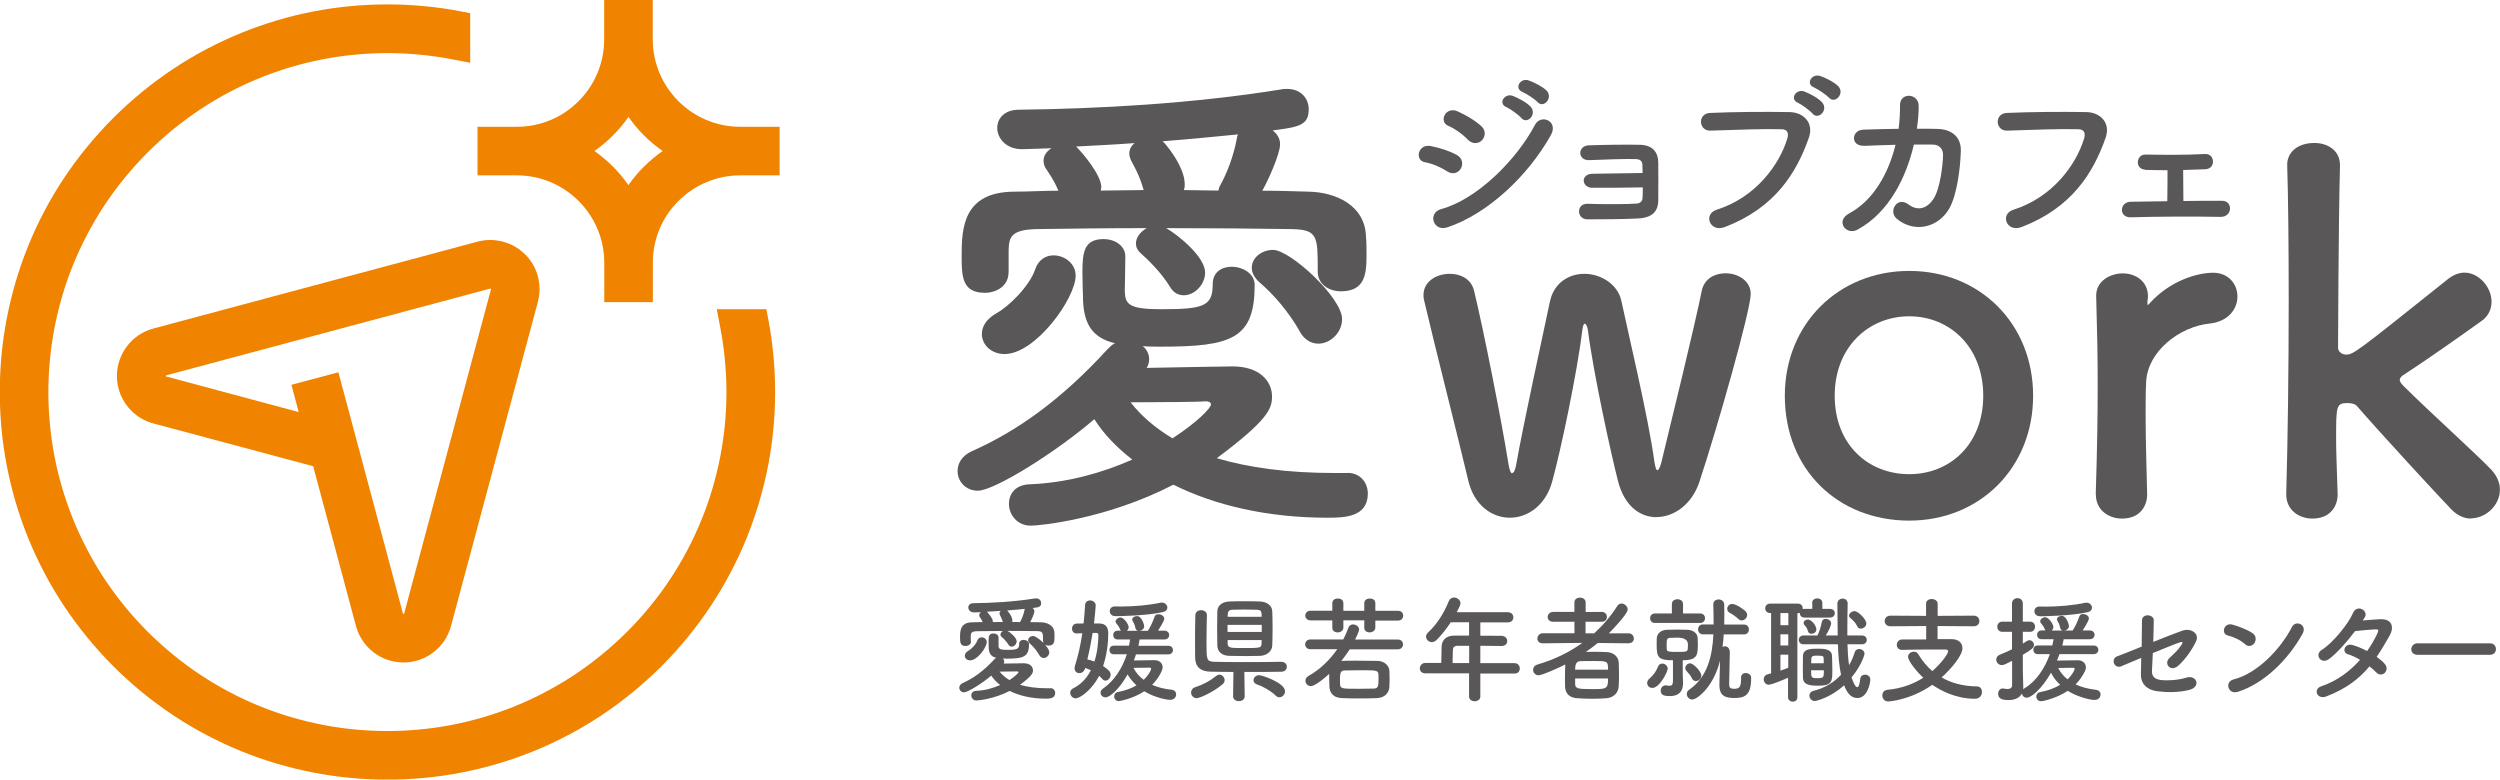 <?xml version="1.0" encoding="UTF-8"?><svg id="_レイヤー_2" xmlns="http://www.w3.org/2000/svg" viewBox="0 0 233.09 72.68"><defs><style>.cls-1{fill:#f08300;}.cls-1,.cls-2{stroke-width:0px;}.cls-2{fill:#595757;}</style></defs><g id="_レイヤー_1-2"><path class="cls-1" d="m67.15,30.51c.38,1.98.58,4.01.58,6.04s-.19,4.06-.58,6.04c-.39,2-.97,3.98-1.74,5.86-.78,1.92-1.75,3.77-2.89,5.49-1.17,1.78-2.54,3.45-4.05,4.96-1.52,1.52-3.19,2.88-4.96,4.05-1.73,1.14-3.58,2.11-5.49,2.89-1.88.76-3.85,1.35-5.86,1.74-3.96.77-8.11.77-12.08,0-2-.39-3.97-.97-5.86-1.74-1.91-.77-3.76-1.75-5.49-2.89-1.77-1.17-3.44-2.54-4.96-4.05-1.52-1.52-2.88-3.19-4.05-4.96-1.14-1.73-2.11-3.58-2.89-5.49-.76-1.88-1.35-3.85-1.74-5.85-.38-1.98-.58-4.01-.58-6.04s.2-4.06.58-6.04c.39-2,.97-3.97,1.74-5.86.78-1.92,1.75-3.76,2.89-5.49,1.17-1.77,2.53-3.44,4.05-4.96,1.52-1.52,3.19-2.88,4.96-4.05,1.73-1.14,3.58-2.12,5.49-2.89,1.88-.76,3.85-1.35,5.86-1.74,3.96-.77,8.12-.77,12.08,0l1.68.32V1.23l-.82-.16c-4.53-.88-9.28-.88-13.8,0-2.29.44-4.54,1.11-6.7,1.99-2.19.89-4.31,2-6.29,3.31-2.03,1.34-3.93,2.9-5.67,4.63-1.73,1.73-3.29,3.64-4.63,5.66-1.31,1.98-2.42,4.09-3.31,6.29-.87,2.16-1.54,4.41-1.98,6.7-.44,2.26-.66,4.58-.66,6.9s.22,4.64.66,6.9c.44,2.29,1.11,4.54,1.98,6.7.89,2.19,2,4.31,3.31,6.29,1.34,2.02,2.89,3.93,4.63,5.67,1.73,1.73,3.64,3.29,5.67,4.63,1.98,1.31,4.1,2.42,6.29,3.31,2.15.87,4.41,1.54,6.7,1.98,2.27.44,4.59.66,6.9.66s4.64-.22,6.9-.66c2.29-.44,4.54-1.11,6.7-1.98,2.19-.89,4.31-2,6.29-3.31,2.03-1.34,3.93-2.9,5.67-4.63,1.73-1.73,3.29-3.64,4.63-5.67,1.3-1.98,2.42-4.09,3.31-6.29.87-2.15,1.54-4.41,1.99-6.7.44-2.27.66-4.59.66-6.9s-.22-4.63-.66-6.9l-.16-.82h-4.62l.32,1.68Z"/><path class="cls-1" d="m72.68,11.82h-3.67c-4.49,0-8.14-3.65-8.15-8.13V0h-4.53v3.67h0c0,2.18-.85,4.22-2.38,5.76-1.54,1.54-3.58,2.39-5.76,2.39h-3.67v4.53h3.7c4.48.02,8.12,3.66,8.12,8.15h0v3.67h4.53v-3.69c0-2.17.85-4.21,2.38-5.74,1.54-1.53,3.58-2.38,5.75-2.39h3.69v-4.53Zm-12.64,3.71c-.54.54-1.02,1.12-1.45,1.73-.86-1.24-1.94-2.32-3.17-3.18.61-.43,1.19-.91,1.73-1.45.54-.54,1.02-1.12,1.45-1.73.86,1.24,1.94,2.31,3.18,3.18-.61.43-1.19.91-1.73,1.45Z"/><path class="cls-1" d="m48.96,23.72c-1.15-1.15-2.86-1.61-4.43-1.19l-30.23,8.1c-2,.53-3.4,2.36-3.4,4.43,0,1.22.48,2.37,1.35,3.24.57.57,1.28.98,2.05,1.18l14.9,3.99,3.99,14.9c.54,2,2.36,3.4,4.43,3.4s3.89-1.4,4.43-3.4l8.1-30.23c.42-1.58-.03-3.28-1.19-4.43Zm-11.29,33.49s-.03.04-.05.04l-.05-.04-.65-2.44h0l-5.37-20.06-4.38,1.17.68,2.54-12.4-3.33.03-.09,30.25-8.1.05.07-8.1,30.24Z"/><path class="cls-2" d="m134.93,15.98c-.61-.4-1.38-.73-2.06-.85-1-.17-.68-1.75.53-1.51.78.15,1.68.42,2.43.83.53.28.6.86.38,1.25-.22.4-.73.63-1.28.28Zm0,5.22c-1.31.43-1.86-1.36-.55-1.71,3.31-.9,7-4.55,8.74-7.86.55-1.03,2.21-.35,1.48.96-2.13,3.81-5.9,7.36-9.67,8.61Zm1.93-8.18c-.52-.53-1.18-1.01-1.81-1.28-.95-.38-.28-1.86.85-1.36.73.33,1.58.81,2.21,1.38.45.4.38.96.08,1.3-.3.33-.88.43-1.33-.03Zm3.61-3.02c-.85-.35-.18-1.35.58-1.06.45.17,1.28.6,1.65,1,.65.7-.31,1.71-.86,1.06-.22-.27-1.03-.85-1.36-1Zm1.51-1.41c-.85-.33-.25-1.35.53-1.1.45.15,1.3.57,1.68.95.66.66-.27,1.71-.83,1.08-.23-.25-1.05-.8-1.38-.93Z"/><path class="cls-2" d="m148.46,17.51c-.47,0-.78-.3-.8-.65-.02-.36.3-.66.85-.66,1.13,0,3.44-.07,4.64-.07,0-.33-.02-.6-.02-.78-.02-.37-.25-.5-.61-.52-1.06-.03-3.09.05-4.34.1-1.1.05-1.13-1.33-.05-1.38,1.35-.05,3.59-.08,4.8-.05,1.2.03,1.68.75,1.68,1.66,0,.73.02,2.48,0,3.56-.03,1.3-.96,1.6-1.89,1.65-1.3.07-3.46.08-4.7.08-1.06,0-1.06-1.48-.02-1.45,1.3.05,3.69.05,4.59-.02.3-.02.53-.18.55-.5.02-.25.03-.61.03-1.01-1.58.03-3.61.05-4.7.03Z"/><path class="cls-2" d="m160.04,19.56c3.67-1.16,5.85-4.19,6.6-6.63.13-.45.08-.87-.53-.88-1.63-.05-4.26.05-6.65.13-1.09.03-1.21-1.59-.03-1.65,2.19-.1,5.3-.12,7.41-.08,1.35.02,2.29,1.03,1.81,2.39-1.16,3.32-3.19,6.55-7.84,8.33-1.41.53-2.03-1.21-.76-1.61Zm7.61-9.97c-.85-.35-.18-1.34.58-1.06.45.17,1.28.6,1.64,1,.65.7-.33,1.71-.88,1.06-.22-.27-1.01-.85-1.35-1Zm1.5-1.43c-.85-.33-.23-1.33.55-1.08.45.15,1.3.56,1.68.95.66.66-.28,1.71-.85,1.08-.23-.25-1.05-.81-1.38-.95Z"/><path class="cls-2" d="m173.83,13.59c-1.33.07-1.23-1.45-.12-1.5.95-.03,2.11-.07,3.31-.08.1-.75.13-1.5.13-2.19-.02-1.26,1.76-1.13,1.74.07,0,.63-.05,1.36-.17,2.11.68,0,1.33,0,1.91.02,1.3.03,2.23.71,2.19,2.06-.05,1.68-.37,4.09-1.06,5.33-1.03,1.83-3.27,2.34-4.9,1-.85-.7.03-2.14,1.06-1.36.9.68,1.74.38,2.33-.47.65-.96.9-3.26.91-4.12.02-.53-.32-.96-.91-.98-.52-.02-1.15,0-1.81,0-.7,3.02-2.29,6.32-5.25,7.93-1.06.58-2.11-.8-.78-1.51,2.28-1.23,3.67-3.75,4.32-6.4-1.05.02-2.08.07-2.91.1Z"/><path class="cls-2" d="m187.71,19.56c3.67-1.16,5.85-4.19,6.6-6.63.13-.45.08-.87-.53-.88-1.63-.05-4.25.05-6.65.13-1.1.03-1.21-1.59-.03-1.65,2.19-.1,5.3-.12,7.41-.08,1.35.02,2.29,1.03,1.81,2.39-1.16,3.32-3.19,6.55-7.84,8.33-1.41.53-2.03-1.21-.77-1.61Z"/><path class="cls-2" d="m200.02,15.82c-.48-.02-.71-.36-.7-.71.02-.35.25-.71.73-.7,1.59.03,3.7.05,5.52-.05.51-.03.76.33.76.7s-.23.7-.73.72c-.57.02-1.3.05-2.05.07,0,.95.02,2.13.02,2.89,1.3-.02,2.58-.02,3.61-.02s.98,1.51-.13,1.5c-2.59-.05-6.08-.03-8.39.04-1.13.03-1.06-1.43,0-1.45.91-.02,2.13-.03,3.41-.05.02-.87.02-2.18.02-2.89-.81,0-1.58-.02-2.06-.03Z"/><path class="cls-2" d="m97.94,64.16c.28,0,.44.22.44.45,0,.52-.52.53-.88.53-1.3,0-2.46-.27-3.36-.72-1.45.75-2.92.89-3.11.89-.3,0-.47-.25-.47-.47s.14-.42.46-.43c.81-.03,1.57-.25,2.23-.54-.34-.27-.62-.56-.83-.88-.81.7-2.18,1.56-2.54,1.56-.27,0-.44-.21-.44-.43,0-.16.1-.33.31-.43.97-.43,1.93-1.1,2.97-2.23.05-.05.1-.1.16-.13-.52-.12-.7-.45-.7-1.03,0-.08-.01-.28-.01-.51,0-.44.03-.73.46-.73.24,0,.47.14.47.38,0,.29,0,.65,0,.76,0,.28.09.39.8.39.93,0,1.12-.07,1.12-.55,0-.26.19-.38.41-.38.25,0,.51.15.51.4,0,1.17-.51,1.35-2.05,1.35-.14,0-.27,0-.4-.01.09.06.14.17.14.28,0,.06,0,.13-.05.19.65-.01,1.69-.03,1.87-.03.58,0,.86.31.86.66,0,.27-.1.52-1.21,1.35.69.2,1.53.32,2.58.32h.28Zm-7.4-4.37c0,.29-.26.44-.52.44-.49,0-.51-.35-.51-.81,0-.6.03-1.39,1.14-1.4.31,0,.64-.02.97-.02-.11-.26-.22-.39-.28-.49-.03-.05-.04-.11-.04-.16,0-.11.06-.2.17-.27-.23.01-.43.01-.63.02h-.02c-.35,0-.54-.24-.54-.46,0-.2.15-.4.47-.4,1.73-.02,3.77-.13,5.72-.44.04-.01.09-.01.13-.01.32,0,.47.22.47.44,0,.36-.21.39-.79.46.1.08.16.17.16.3,0,.22-.27.81-.39,1.01.35,0,.69.01,1.01.02.58.01,1.23.29,1.25.98.01.12.01.27.01.42,0,.41-.04.77-.56.77-.26,0-.51-.15-.51-.43v-.02c0-.75,0-.89-.57-.9-.74-.01-1.75-.02-2.74-.02.28.16.85.64.85.97,0,.27-.24.5-.46.5-.12,0-.23-.06-.3-.18-.21-.34-.51-.62-.64-.73-.08-.06-.11-.14-.11-.22,0-.13.1-.26.24-.33-.89,0-1.77.01-2.4.02-.58.01-.6.19-.61.46v.47h0Zm-.58,1.34c0-.16.1-.32.32-.45.26-.14.72-.59.84-.96.08-.21.24-.3.4-.3.25,0,.48.18.48.44,0,.5-.87,1.71-1.55,1.71-.29,0-.5-.2-.5-.44Zm2.1-4.04c.09.09.51.57.51.84,0,.02-.01.05-.01.07.31,0,.62-.01.94-.01-.1-.34-.22-.53-.28-.66-.02-.05-.03-.1-.03-.14,0-.09.04-.17.12-.23-.44.03-.87.05-1.28.07l.04.04Zm2.9,5.58s-.05-.07-.1-.07h-.04c-.05.01-.97.02-1.62.02.24.3.54.56.92.79.53-.35.84-.66.84-.74Zm.18-4.74c.16-.29.31-.67.39-1.09,0-.02,0-.04.02-.07-.53.05-1.1.11-1.65.15.03.01.49.54.49.94,0,.04,0,.09-.02.13.25,0,.51.01.75.01,0-.02,0-.05.02-.07Zm1.76,3.15c-.24-.42-.57-.81-.87-1.07-.12-.11-.17-.22-.17-.32,0-.22.22-.39.46-.39.38,0,1.51,1.04,1.51,1.51,0,.3-.26.54-.52.54-.15,0-.3-.08-.41-.27Z"/><path class="cls-2" d="m101.18,62.3c-.09.31-.32.46-.55.46s-.44-.16-.44-.45c0-.07.01-.14.03-.22.31-.97.54-2.01.69-3.05l-.51.02h-.02c-.29,0-.43-.22-.43-.44,0-.24.15-.47.43-.48.23,0,.43-.01.65-.01.06-.59.11-1.17.14-1.72.01-.29.24-.43.47-.43s.52.17.52.47c0,.15-.1,1.16-.16,1.68h.49c.59.01.84.33.84.93,0,.86-.13,1.98-.48,3.04.49.34.7.52.7.8s-.23.56-.47.56c-.11,0-.22-.05-.31-.16-.09-.11-.2-.2-.29-.29-.68,1.33-1.79,2.1-2.19,2.1-.3,0-.51-.27-.51-.53,0-.15.08-.29.24-.38.81-.4,1.34-1.02,1.69-1.71-.16-.07-.35-.15-.53-.22v.02Zm.69-3.28c-.13.81-.29,1.64-.49,2.46.22.05.44.12.66.2.31-.96.36-1.92.37-2.46,0-.18-.11-.21-.2-.21h-.33Zm4.05,1.97c-.06.21-.13.4-.2.59.61-.01,1.75-.03,1.92-.03.46,0,.76.29.76.67,0,.27-.35.99-.98,1.63.5.22,1.1.39,1.83.46.27.03.41.23.41.43,0,.25-.19.51-.57.51-.31,0-1.47-.22-2.4-.8-1.1.73-2.36.92-2.37.92-.29,0-.44-.23-.44-.44,0-.18.11-.37.35-.41.68-.13,1.26-.34,1.73-.62-.34-.31-.63-.67-.83-1.02-.77,1.39-1.67,2.14-2.05,2.14-.27,0-.47-.21-.47-.44,0-.13.06-.27.23-.38,1.06-.72,1.82-1.94,2.22-3.2h-1.21c-.27.01-.41-.19-.41-.4s.14-.4.41-.4h1.41c.04-.18.08-.39.1-.58h-1.15c-.28,0-.42-.2-.42-.41s.14-.41.42-.41h.3s-.04-.05-.06-.09c-.14-.33-.24-.42-.35-.56-.06-.08-.09-.14-.09-.2,0-.2.24-.38.46-.38.33,0,.76.65.76.9,0,.14-.06.26-.16.34h1.04c-.12-.02-.22-.11-.25-.27-.08-.36-.17-.49-.26-.64-.03-.05-.04-.1-.04-.14,0-.19.24-.32.45-.32.45,0,.67.83.67.94,0,.23-.19.39-.4.43h.74c.24-.34.47-.87.63-1.32.05-.16.2-.22.36-.22.26,0,.54.17.54.41s-.53,1.03-.58,1.12h.59c.3,0,.45.21.45.41s-.15.41-.45.41h-2.31c-.03.19-.06.4-.11.59h2.78c.29-.01.44.19.44.4s-.15.4-.44.4h-3Zm-1.96-3.55c-.33,0-.49-.24-.49-.46s.15-.44.47-.44h.02c.17.01.35.01.54.01,1.2,0,2.62-.12,3.71-.36.04-.01.08-.01.12-.01.29,0,.51.24.51.47,0,.18-.12.35-.42.42-1.44.33-3.98.38-4.45.38Zm3.37,4.92c0-.1-.1-.11-.16-.11s-.88.02-1.49.02c.2.4.52.79.95,1.11.45-.41.7-.91.7-1.02Z"/><path class="cls-2" d="m111.59,65.1c-.33,0-.54-.27-.54-.53,0-.2.12-.41.39-.5.74-.24,1.37-.58,1.97-1.06.1-.08.19-.11.28-.11.27,0,.49.26.49.52,0,.12-.05.25-.17.36-.83.72-2.13,1.31-2.42,1.31Zm7.9-3.39c.32,0,.49.23.49.45s-.16.46-.5.47c-.73.02-2.11.02-3.46.02l.03,2.27h0c0,.3-.27.45-.54.45s-.54-.15-.54-.44h0s.03-2.28.03-2.28c-.91-.01-1.72-.01-2.2-.03-.88-.03-1.36-.46-1.37-1.32-.01-.48-.01-1.02-.01-1.58,0-.79.01-1.61.03-2.36.01-.32.27-.47.53-.47.28,0,.55.16.55.45v.02c-.02.72-.04,1.66-.04,2.5,0,1.61,0,1.81.67,1.84.58.02,1.72.03,2.89.03,1.35,0,2.75-.01,3.43-.03h.01Zm-3.44-5.65c.56,0,1.12,0,1.43.02.71.03,1.12.43,1.14.9.02.48.03,1.06.03,1.63s-.01,1.12-.03,1.58c-.02.5-.46.93-1.14.96-.3.01-.79.02-1.28.02-.61,0-1.24-.01-1.58-.02-.74-.02-1.1-.42-1.12-.95-.01-.46-.02-1.01-.02-1.57s.01-1.13.02-1.64c.01-.43.32-.87,1.13-.91.31-.02.86-.02,1.42-.02Zm1.59,2.2h-3.19v.66h3.19v-.66Zm-.01-.75c0-.1-.01-.19-.01-.28-.01-.25-.11-.37-.4-.38-.27-.01-.75-.02-1.23-.02s-.92.01-1.11.02c-.29.01-.4.18-.41.39,0,.09-.01.18-.01.27h3.17Zm-3.17,2.17v.34c.03.39.26.4,1.37.4,1.69,0,1.77,0,1.79-.41,0-.11.01-.22.01-.33h-3.17Zm4.46,5.15c-.44-.41-1.15-.83-1.69-1-.25-.08-.36-.25-.36-.41,0-.24.22-.47.53-.47.26,0,2.41.71,2.41,1.5,0,.29-.23.56-.51.56-.13,0-.26-.05-.39-.17Z"/><path class="cls-2" d="m128.23,57.84v.67c0,.3-.27.45-.53.45s-.5-.14-.5-.42v-.7h-1.95v.67c0,.3-.27.45-.53.45s-.5-.14-.5-.42v-.7h-2.02c-.32.01-.5-.22-.5-.45,0-.22.17-.45.5-.45h2.02s0-.71,0-.71c0-.29.26-.43.52-.43s.51.14.51.43v.72h1.95v-.72c0-.29.26-.43.52-.43s.51.14.51.43v.72h2.11c.32-.01.49.22.49.44,0,.24-.16.47-.49.47h-2.11Zm-2.38,2.69c-.25.38-.51.75-.79,1.09h.04c.41-.02.88-.02,1.38-.02.67,0,1.36.01,1.96.02.65.01,1.08.46,1.1.93.01.22.02.46.02.72s-.01.52-.02.77c-.03.56-.44,1.02-1.15,1.05-.51.02-1.08.03-1.65.03s-1.13-.01-1.62-.03c-.77-.03-1.14-.45-1.17-1.05-.01-.27-.02-.51-.02-.74,0-.17,0-.32,0-.47-.09.07-1.23,1.14-1.71,1.14-.29,0-.51-.24-.51-.5,0-.16.09-.33.29-.45,1.07-.59,1.98-1.49,2.68-2.49h-2.49c-.32.01-.5-.22-.5-.45,0-.24.17-.46.5-.46h3.05c.19-.35.34-.71.47-1.08.09-.24.26-.32.44-.32.28,0,.57.2.57.49,0,.1-.18.54-.38.92h3.98c.32-.01.49.21.49.45,0,.23-.16.46-.49.46h-4.49Zm2.68,2.86c0-.16,0-.31-.01-.48-.02-.41-.15-.42-1.66-.42-.52,0-1.04.01-1.47.02-.38.01-.46.19-.46.83,0,.15,0,.3.01.45.03.42.13.43,1.78.43.46,0,.94-.01,1.36-.02.37-.01.45-.17.45-.81Z"/><path class="cls-2" d="m138.02,62.78v2.16c0,.29-.26.44-.53.44s-.52-.15-.52-.44v-2.16h-4.07c-.36,0-.52-.23-.52-.46,0-.25.18-.51.52-.51h1.48c0-.36.01-.75.03-1.52.01-.48.3-1.03,1.18-1.03h1.38v-1.24h-1.71c-.42.65-.9,1.23-1.31,1.64-.15.14-.31.21-.45.21-.29,0-.54-.24-.54-.51,0-.13.05-.26.18-.38.83-.78,1.46-1.75,1.95-2.95.1-.22.28-.32.47-.32.3,0,.61.23.61.53,0,.16-.09.35-.35.84h4.76c.35,0,.52.24.52.48s-.17.47-.52.47h-2.56v1.24c.66,0,1.33.01,1.97.01.36.01.54.25.54.49s-.17.46-.53.46h-.01c-.62-.01-1.31-.02-1.97-.02v1.62h3.19c.32,0,.49.25.49.5s-.16.47-.49.47h-3.19Zm-1.05-2.57h-1.04c-.37,0-.47.18-.47.41-.01.33-.02.8-.03,1.2h1.55v-1.61Z"/><path class="cls-2" d="m151.81,59.98l-2.84-.03c-.36.29-.73.57-1.11.83.24,0,.49-.01.73-.01.44,0,.87.01,1.24.03.63.03,1.06.45,1.09.93.02.34.03.77.03,1.21,0,.38-.01.74-.03,1.07-.04.57-.45,1.03-1.14,1.09-.41.03-.84.05-1.27.05-.51,0-1-.02-1.44-.05-.75-.04-1.12-.45-1.15-1.07-.01-.22-.01-.45-.01-.7,0-.46.01-.97.03-1.38-.44.24-2.13,1.01-2.49,1.01-.31,0-.51-.25-.51-.51,0-.2.13-.42.43-.5,1.53-.45,2.93-1.12,4.16-2.01l-3.67.04h-.01c-.36,0-.51-.22-.51-.43,0-.25.18-.51.52-.51h2.94s-.01-1.07-.01-1.07h-1.97c-.36,0-.52-.22-.52-.44s.18-.48.52-.48h1.97s0-.88,0-.88c0-.31.26-.45.52-.45s.53.15.53.45v.89s1.5-.01,1.5-.01c.32,0,.48.24.48.47s-.15.45-.48.45h-1.51v1.08h.8c.82-.74,1.54-1.58,2.16-2.55.11-.16.25-.23.39-.23.29,0,.58.27.58.56,0,.42-1.53,1.99-1.76,2.22h1.83c.32-.01.5.24.5.48,0,.23-.15.44-.49.44h-.01Zm-4.95,3.28c0,.16,0,.32,0,.48.01.44.16.51,1.54.51s1.53,0,1.53-.99h-3.08Zm3.07-.82c0-.81-.06-.81-1.36-.81-.41,0-.85,0-1.19.01-.39.01-.52.25-.52.8h3.06Z"/><path class="cls-2" d="m153.57,63.7c0-.15.07-.32.27-.48.31-.26.58-.64.74-1.05.08-.22.24-.3.4-.3.25,0,.51.2.51.47,0,.31-.76,1.8-1.43,1.8-.27,0-.48-.19-.48-.44Zm.71-5.62c-.28,0-.43-.22-.43-.44s.15-.44.43-.44h1.6v-.88c0-.3.26-.45.52-.45s.52.15.52.45v.88s1.6,0,1.6,0c.3,0,.45.22.45.44s-.15.44-.45.44h-4.24Zm2.64,5.54v.08c0,.57-.22,1.2-1.23,1.2-.5,0-.85-.07-.85-.51,0-.24.17-.49.45-.49.03,0,.05.01.09.01.11.02.2.03.28.03.21,0,.32-.1.32-.46v-1.92c-1.39,0-1.52-.28-1.52-1.47,0-.21,0-.42.01-.59.03-.42.37-.75.91-.78.32-.01.67-.02,1-.02s.66.01.96.02c.5.02.9.3.94.72.01.16.02.36.02.55,0,1.03,0,1.57-1.41,1.57v1.23s.03.84.03.84Zm.46-3.51q0-.66-.98-.66c-.24,0-.46.01-.69.02-.29.01-.32.17-.32.66,0,.13,0,.26.01.39.02.25.2.26.99.26.83,0,.95-.01.97-.29.01-.12.02-.25.02-.38Zm.37,3.13c-.14-.29-.33-.48-.52-.69-.06-.08-.1-.16-.1-.25,0-.23.19-.45.44-.45.36,0,1.06.8,1.06,1.14,0,.28-.26.51-.51.51-.15,0-.29-.08-.38-.26Zm4.58-.06c0-.3.22-.43.43-.43.25,0,.51.16.51.44v.06c0,1.64-.65,1.83-1.61,1.83-1.1,0-1.35-.46-1.35-1.24,0-.28.03-1.41.06-2.24-.64,2.52-2.17,3.62-2.59,3.62-.29,0-.51-.25-.51-.51,0-.15.06-.3.24-.42,1.69-1.16,2.15-3.15,2.24-5.15h-.98c-.3,0-.45-.24-.45-.46s.15-.46.45-.46h1c0-.65-.01-1.27-.03-1.86v-.02c0-.3.25-.45.5-.45s.51.16.52.47c.01.29.01.6.01.92s0,.62-.01.95h1.85c.3,0,.45.23.45.46s-.15.46-.45.46h-1.9c-.02.4-.05.79-.11,1.17.06-.04.15-.06.23-.06.2,0,.45.14.45.58,0,.58-.06,2.32-.06,2.86v.1c0,.28.09.42.44.42.51,0,.67-.13.67-.94v-.09h0Zm.06-5.34c-.11,0-.22-.03-.31-.13-.19-.18-.57-.46-.77-.55-.19-.09-.27-.24-.27-.39,0-.23.18-.46.46-.46.4,0,1.13.56,1.23.66.12.12.17.25.17.37,0,.27-.26.51-.52.51Z"/><path class="cls-2" d="m166.73,63.18c-.2.09-1.5.66-1.82.66-.29,0-.47-.26-.47-.51,0-.19.11-.39.33-.45l.36-.1v-5.62h-.09c-.31,0-.46-.23-.46-.44s.15-.44.46-.44h2.6c.3,0,.44.23.44.44v.07s.11-.02.17-.02h.72v-.56s-.01-.01-.01-.01c0-.27.24-.41.47-.41s.48.14.48.42v.56s.72,0,.72,0c.29,0,.44.21.44.4,0,.2-.15.41-.44.41h-2.39c-.28,0-.43-.2-.43-.4v-.04c-.06.02-.11.03-.18.03h-.05v7.83c.01.28-.2.42-.43.42-.21,0-.44-.14-.44-.42v-1.81Zm.01-6.02h-.74v1.13h.74v-1.13Zm-.01,1.98h-.73v1.04h.73v-1.04Zm0,1.9h-.73v1.49c.25-.09.5-.17.73-.27v-1.22Zm5.52-.96c.02.68.06,1.35.15,1.94.24-.4.4-.81.53-1.21.06-.21.24-.3.41-.3.24,0,.5.17.5.44,0,.04-.19.97-1.21,2.21.09.26.32.91.53.91.11,0,.22-.19.28-.77.03-.27.24-.4.45-.4.24,0,.49.16.49.46,0,.38-.29,1.72-1.2,1.72-.63,0-.98-.5-1.24-1.19-1.31,1.19-2.63,1.47-2.74,1.47-.3,0-.5-.26-.5-.51,0-.18.11-.37.36-.43,1.23-.32,1.98-.86,2.59-1.51-.18-.85-.26-1.83-.29-2.84h-3.22c-.28,0-.43-.21-.43-.41s.15-.41.43-.41h1.31c.17-.33.32-.8.4-1.23.04-.23.2-.32.38-.32.24,0,.5.17.5.43,0,.1-.12.51-.5,1.12h1.11c-.02-.99-.01-2-.03-2.96h0c0-.32.25-.48.49-.48s.47.15.47.48h0c-.02.71-.03,1.54-.03,2.39v.57h1.37c.29,0,.44.2.44.41s-.15.41-.44.41h-1.35Zm-4.15,3.11c-.01-.19-.01-.51-.01-.84,0-.44,0-.93.01-1.18.02-.68.71-.69,1.4-.69.57,0,1.29.03,1.31.68.01.34.03.85.03,1.3,0,1.05,0,1.47-1.29,1.47-.77,0-1.42-.05-1.45-.73Zm.79-4.1c-.15,0-.29-.08-.33-.25-.05-.25-.17-.39-.31-.55-.06-.06-.09-.14-.09-.21,0-.18.19-.32.4-.32.34,0,.79.58.79.92,0,.26-.23.41-.45.41Zm-.03,3.4c0,.69.01.74.58.74.6,0,.61-.07.61-.74h-1.2Zm1.18-.65c0-.17-.01-.35-.01-.46,0-.19-.06-.25-.56-.25-.6,0-.6.03-.6.71h1.17Zm3.45-3.23c-.13,0-.25-.05-.31-.19-.19-.4-.44-.61-.67-.81-.08-.06-.11-.14-.11-.22,0-.2.26-.41.5-.41.36,0,1.11.77,1.11,1.15,0,.27-.27.48-.52.48Z"/><path class="cls-2" d="m180.65,58.35v1.24s1.31,0,1.31,0c.64,0,1.01.35,1.01.85,0,.65-.97,1.84-1.94,2.72.87.51,1.96.82,3.31.84.29,0,.45.25.45.52,0,.3-.2.63-.65.63-1.83,0-3.26-.81-3.98-1.3-2.05,1.43-4.01,1.55-4.12,1.55-.34,0-.54-.28-.54-.56,0-.26.15-.5.51-.53,1.3-.12,2.41-.55,3.31-1.12-.5-.45-1.42-1.53-1.42-1.96,0-.29.28-.47.54-.47.16,0,.31.06.4.22.36.59.79,1.13,1.32,1.59.88-.76,1.48-1.63,1.48-1.85,0-.1-.09-.16-.25-.16h-1.16c-.89,0-1.97,0-2.89.03h-.02c-.31,0-.47-.23-.47-.46,0-.25.17-.51.51-.51h2.23v-1.25s-3.34.02-3.34.02c-.35,0-.53-.25-.53-.49s.18-.5.53-.5l3.33.02v-1.12c-.01-.31.26-.45.52-.45.28,0,.56.15.56.45v1.12s3.37-.02,3.37-.02c.34,0,.52.25.52.5s-.17.49-.52.49l-3.38-.02Z"/><path class="cls-2" d="m192.01,61c-.08.21-.14.4-.23.59.61-.01,1.78-.03,1.95-.03.46,0,.75.29.75.67,0,.11-.03.24-.09.35-.21.44-.5.85-.87,1.23.51.24,1.14.42,1.92.51.27.03.41.23.41.43,0,.25-.19.51-.57.51-.47,0-1.65-.32-2.49-.85-1.02.68-2.28.97-2.49.97-.29,0-.44-.23-.44-.44,0-.18.11-.37.34-.41.73-.13,1.36-.37,1.88-.68-.37-.34-.66-.73-.85-1.13-.9,1.57-1.86,2.33-2.26,2.33-.25,0-.42-.17-.46-.38-.2.37-.61.6-1.23.6s-.98-.14-.98-.58c0-.25.15-.5.42-.5.03,0,.06,0,.1.01.1.02.23.04.34.04.23,0,.44-.08.44-.36v-2.27c-.56.29-.75.4-.96.4-.31,0-.52-.26-.52-.52,0-.17.1-.34.31-.44.43-.18.81-.33,1.16-.51v-1.63h-.9c-.31,0-.47-.24-.47-.48s.16-.47.47-.47h.9v-1.68c-.01-.33.25-.51.51-.51s.5.16.5.51v1.68h.67c.32,0,.47.24.47.47s-.15.48-.47.48h-.67v1.1c.13-.08.25-.15.38-.24.08-.05.15-.08.23-.08.24,0,.43.22.43.44,0,.25-.21.44-1.04.92,0,.71,0,1.26,0,1.42,0,.17.03,1.15.04,1.53,0,.09,0,.18,0,.27.03-.03.07-.07.12-.1,1.1-.65,1.91-1.9,2.36-3.18h-1.13c-.27,0-.41-.2-.41-.41s.14-.4.41-.4h1.36c.04-.19.08-.39.12-.58h-1.12c-.28,0-.42-.2-.42-.41s.14-.41.42-.41h.37s-.04-.05-.06-.09c-.14-.33-.24-.42-.35-.56-.07-.08-.09-.14-.09-.2,0-.2.24-.38.46-.38.33,0,.77.65.77.9,0,.14-.07.26-.16.34h1.04c-.12-.02-.22-.11-.25-.27-.08-.36-.17-.49-.26-.64-.03-.05-.04-.1-.04-.14,0-.19.24-.32.45-.32.45,0,.67.83.67.94,0,.23-.19.39-.4.43h.74c.24-.34.48-.87.63-1.32.05-.16.2-.22.35-.22.26,0,.54.17.54.41s-.53,1.03-.58,1.12h.66c.3,0,.45.21.45.41s-.15.41-.45.41h-2.43c-.03.18-.08.39-.13.59h2.92c.29-.01.44.19.44.4s-.15.4-.44.4h-3.17Zm-1.84-3.55c-.33,0-.49-.24-.49-.46s.15-.44.47-.44h.02c.17.01.35.01.54.01,1.2,0,2.62-.12,3.71-.36.04-.01.08-.01.12-.01.29,0,.51.24.51.47,0,.18-.12.35-.42.42-1.44.33-3.98.38-4.45.38Zm3.27,4.92c0-.1-.1-.11-.16-.11s-.79.02-1.38.02c.19.38.47.74.87,1.06.56-.54.67-.97.67-.97Z"/><path class="cls-2" d="m197.83,62.11c-.74.31-1.07-.71-.4-.93.22-.07,1.15-.45,2.25-.89.02-.88.03-1.78.03-2.42,0-.72,1.1-.6,1.1-.04s-.03,1.29-.05,2.02c1.11-.45,2.2-.87,2.72-1.05.8-.28,1.62.28,1.27,1-.37.78-.98,1.66-1.65,2.26-.71.64-1.41-.17-.82-.72.41-.38.82-.75,1.12-1.23.19-.29.05-.28-.15-.22-.38.12-1.44.55-2.53,1-.03.66-.06,1.25-.08,1.65-.02.53.25.8.89.87.57.06,1.55.01,2.32-.23.96-.3,1.43.88.21,1.16-.98.23-1.93.23-2.93.11-.95-.12-1.54-.7-1.52-1.58.01-.38.02-.92.03-1.53-.89.38-1.64.69-1.82.76Z"/><path class="cls-2" d="m209.31,60.05c-.4-.37-1.09-.68-1.6-.8-.65-.15-.38-1.24.44-1.01.57.16,1.38.45,1.9.82.33.24.31.65.14.9-.17.25-.55.4-.88.1Zm-.67,4.45c-.91.29-1.26-.94-.37-1.16,2.17-.55,4.34-2.78,5.43-4.89.34-.67,1.45-.21.98.64-1.34,2.42-3.57,4.63-6.05,5.42Z"/><path class="cls-2" d="m216.9,64.93c-.86.34-1.28-.68-.46-.95,1.49-.5,2.68-1.42,3.6-2.46-.39-.24-.79-.42-1.13-.52-.6-.16-.32-1.08.43-.86.4.11.88.31,1.36.56.37-.52.67-1.05.91-1.54.21-.44.16-.49-.12-.48-.43.01-1.54.12-1.91.16-.75.99-1.74,2.12-2.47,2.63-.72.49-1.36-.44-.62-.89,1.04-.65,2.49-2.47,2.88-3.4.38-.91,1.49-.25,1.11.38-.05.09-.12.18-.19.29.53-.04,1.12-.1,1.64-.12,1.11-.03,1.3.74.88,1.51-.4.72-.8,1.39-1.22,2,.3.22.58.44.77.68.25.29.17.63-.02.82-.2.18-.52.23-.77-.03-.16-.17-.39-.38-.65-.58-.96,1.15-2.17,2.09-4.02,2.8Z"/><path class="cls-2" d="m225.39,61.05c-.39,0-.57-.26-.57-.52s.21-.55.57-.55h6.77c.37,0,.55.27.55.54s-.18.53-.55.53h-6.77Z"/><path class="cls-2" d="m125.64,44.09c1.2,0,1.89.92,1.89,1.93,0,2.21-2.21,2.25-3.77,2.25-5.57,0-10.49-1.15-14.36-3.08-6.21,3.22-12.47,3.82-13.3,3.82-1.29,0-2.03-1.06-2.03-2.02s.6-1.8,1.98-1.84c3.45-.14,6.72-1.06,9.52-2.3-1.47-1.15-2.67-2.39-3.54-3.77-3.45,2.99-9.29,6.67-10.86,6.67-1.15,0-1.89-.88-1.89-1.84,0-.69.41-1.43,1.33-1.84,4.14-1.84,8.24-4.69,12.66-9.52.23-.23.41-.41.69-.55-2.21-.51-2.99-1.93-2.99-4.42,0-.32-.05-1.19-.05-2.16,0-1.89.14-3.13,1.98-3.13,1.01,0,2.02.6,2.02,1.61,0,1.24-.05,2.76-.05,3.27.05,1.2.37,1.66,3.41,1.66,3.96,0,4.79-.28,4.79-2.35,0-1.1.83-1.61,1.75-1.61,1.06,0,2.16.64,2.16,1.7,0,5.02-2.16,5.75-8.74,5.75-.6,0-1.15,0-1.7-.05.37.28.6.74.6,1.2,0,.28-.05.55-.23.83,2.76-.05,7.22-.14,8.01-.14,2.48,0,3.68,1.34,3.68,2.81,0,1.15-.41,2.21-5.15,5.75,2.95.87,6.53,1.38,11,1.38h1.2Zm-31.61-18.68c0,1.24-1.11,1.89-2.21,1.89-2.12,0-2.16-1.52-2.16-3.45,0-2.58.14-5.94,4.88-5.98,1.34,0,2.72-.09,4.14-.09-.46-1.1-.92-1.66-1.2-2.12-.14-.23-.18-.46-.18-.69,0-.46.28-.87.74-1.15-.97.05-1.84.05-2.67.09h-.09c-1.47,0-2.3-1.01-2.3-1.98,0-.87.64-1.7,2.03-1.7,7.41-.09,16.1-.55,24.43-1.89.18-.05.37-.05.55-.05,1.38,0,2.03.97,2.03,1.89,0,1.52-.92,1.66-3.36,1.98.41.32.69.74.69,1.29,0,.92-1.15,3.45-1.66,4.33,1.47,0,2.95.05,4.33.09,2.48.05,5.25,1.24,5.34,4.19.05.51.05,1.15.05,1.79,0,1.75-.18,3.31-2.39,3.31-1.1,0-2.16-.64-2.16-1.84v-.09c0-3.22,0-3.82-2.44-3.87-3.18-.05-7.46-.09-11.69-.09,1.2.69,3.63,2.71,3.63,4.14,0,1.15-1.01,2.12-1.98,2.12-.51,0-.97-.23-1.29-.78-.87-1.43-2.16-2.62-2.72-3.13-.32-.28-.46-.6-.46-.92,0-.55.41-1.1,1.01-1.43-3.82,0-7.55.05-10.26.09-2.49.05-2.58.83-2.62,1.98v2.07Zm-2.48,5.71c0-.69.41-1.38,1.38-1.93,1.11-.6,3.08-2.53,3.59-4.09.32-.92,1.01-1.29,1.7-1.29,1.06,0,2.07.78,2.07,1.88,0,2.12-3.73,7.32-6.63,7.32-1.24,0-2.12-.87-2.12-1.89Zm8.97-17.26c.37.37,2.16,2.44,2.16,3.59,0,.09-.05.23-.05.32,1.34,0,2.67-.05,4-.05-.41-1.47-.92-2.25-1.2-2.81-.09-.23-.14-.41-.14-.6,0-.37.18-.74.51-.97-1.89.14-3.73.23-5.47.32l.18.18Zm12.38,23.84c0-.19-.23-.28-.41-.28h-.18c-.23.05-4.14.09-6.9.09,1.01,1.29,2.3,2.39,3.91,3.36,2.25-1.47,3.59-2.81,3.59-3.18Zm.78-20.25c.69-1.24,1.34-2.85,1.66-4.65,0-.09.05-.18.09-.27-2.26.23-4.7.46-7.04.64.14.05,2.07,2.3,2.07,4,0,.18,0,.37-.09.55,1.06,0,2.16.05,3.22.05.05-.09.05-.23.09-.32Zm7.5,13.44c-1.01-1.79-2.44-3.45-3.73-4.55-.51-.46-.74-.92-.74-1.38,0-.92.92-1.66,1.98-1.66,1.61,0,6.44,4.46,6.44,6.44,0,1.29-1.1,2.3-2.21,2.3-.64,0-1.29-.32-1.75-1.15Z"/><path class="cls-2" d="m154.45,48.22c-1.52,0-2.99-1.01-3.59-3.36-.6-2.3-2.3-10.03-2.81-14.08-.05-.32-.18-.6-.28-.6s-.18.14-.23.55c-.51,4.09-1.98,11.09-2.81,14.13-.6,2.26-2.3,3.41-3.96,3.41s-3.31-1.15-3.86-3.41c-.97-4.1-3.22-12.93-4.14-16.89-.05-.18-.05-.32-.05-.46,0-1.29,1.24-1.98,2.44-1.98,1.01,0,1.98.46,2.26,1.52.87,3.54,2.62,12.38,3.22,16.2.09.6.23.87.32.87.18,0,.32-.32.41-.83.64-3.68,2.44-11.83,3.13-15.14.37-1.8,1.79-2.62,3.22-2.62,1.52,0,3.13.97,3.45,2.53.6,2.85,2.53,10.9,3.08,15,.09.6.19.78.28.78.14,0,.28-.41.37-.74.97-4,3.08-12.61,3.77-16.01.23-1.1,1.2-1.61,2.21-1.61,1.15,0,2.35.69,2.35,1.93,0,1.47-3.04,12.24-4.79,17.53-.69,2.07-2.35,3.27-4,3.27Z"/><path class="cls-2" d="m166.41,36.9c0-6.72,5.02-11.64,11.6-11.64s11.55,4.92,11.55,11.64-4.97,11.64-11.55,11.64-11.6-4.69-11.6-11.64Zm18.5,0c0-4.56-3.13-7.41-6.9-7.41s-6.95,2.85-6.95,7.41,3.13,7.31,6.95,7.31,6.9-2.81,6.9-7.31Z"/><path class="cls-2" d="m195.4,46.1v-.09c.14-4.37.18-7.41.18-10.12s-.05-5.15-.14-8.24v-.09c0-1.38,1.33-2.07,2.48-2.07s2.35.69,2.35,2.16c0,.18-.05.32-.05.46v.18c0,.09,0,.14.05.14,0,0,.09-.05.19-.19,1.84-2.02,4.33-2.81,5.89-2.81,1.43,0,2.26,1.06,2.26,2.21s-.83,2.35-2.62,2.53c-2.71.28-5.75,2.53-5.89,5.43-.05.83-.05,1.79-.05,3.04,0,1.79.05,4.09.14,7.36.05.97-.51,2.35-2.34,2.35-1.24,0-2.44-.78-2.44-2.25Z"/><path class="cls-2" d="m230.37,48.35c-.6,0-1.24-.28-1.79-.83-1.33-1.38-6.81-7.32-8.79-9.62-.18-.23-.51-.32-.92-.32-1.06,0-1.06.28-1.06,3.36,0,1.01.05,2.48.14,5.06.05.97-.51,2.35-2.35,2.35-1.24,0-2.44-.78-2.44-2.25v-.09c.14-4.79.23-11.69.23-17.95,0-5.15-.05-9.85-.14-12.61-.05-1.24.97-2.12,2.53-2.12,1.19,0,2.39.65,2.39,2.07v.09c-.14,5.06-.18,16.93-.18,16.93,0,.41.41.64.74.64.69,0,.87-.14,9.57-7.09.5-.37,1.01-.55,1.47-.55,1.38,0,2.53,1.38,2.53,2.71,0,.69-.28,1.33-.92,1.79-2.71,1.93-4.74,3.36-7.18,4.97-.32.18-.46.37-.46.51,0,.19.14.37.37.6,2.35,2.35,6.95,6.49,8.19,7.82.55.6.78,1.24.78,1.84,0,1.43-1.29,2.67-2.72,2.67Z"/></g></svg>